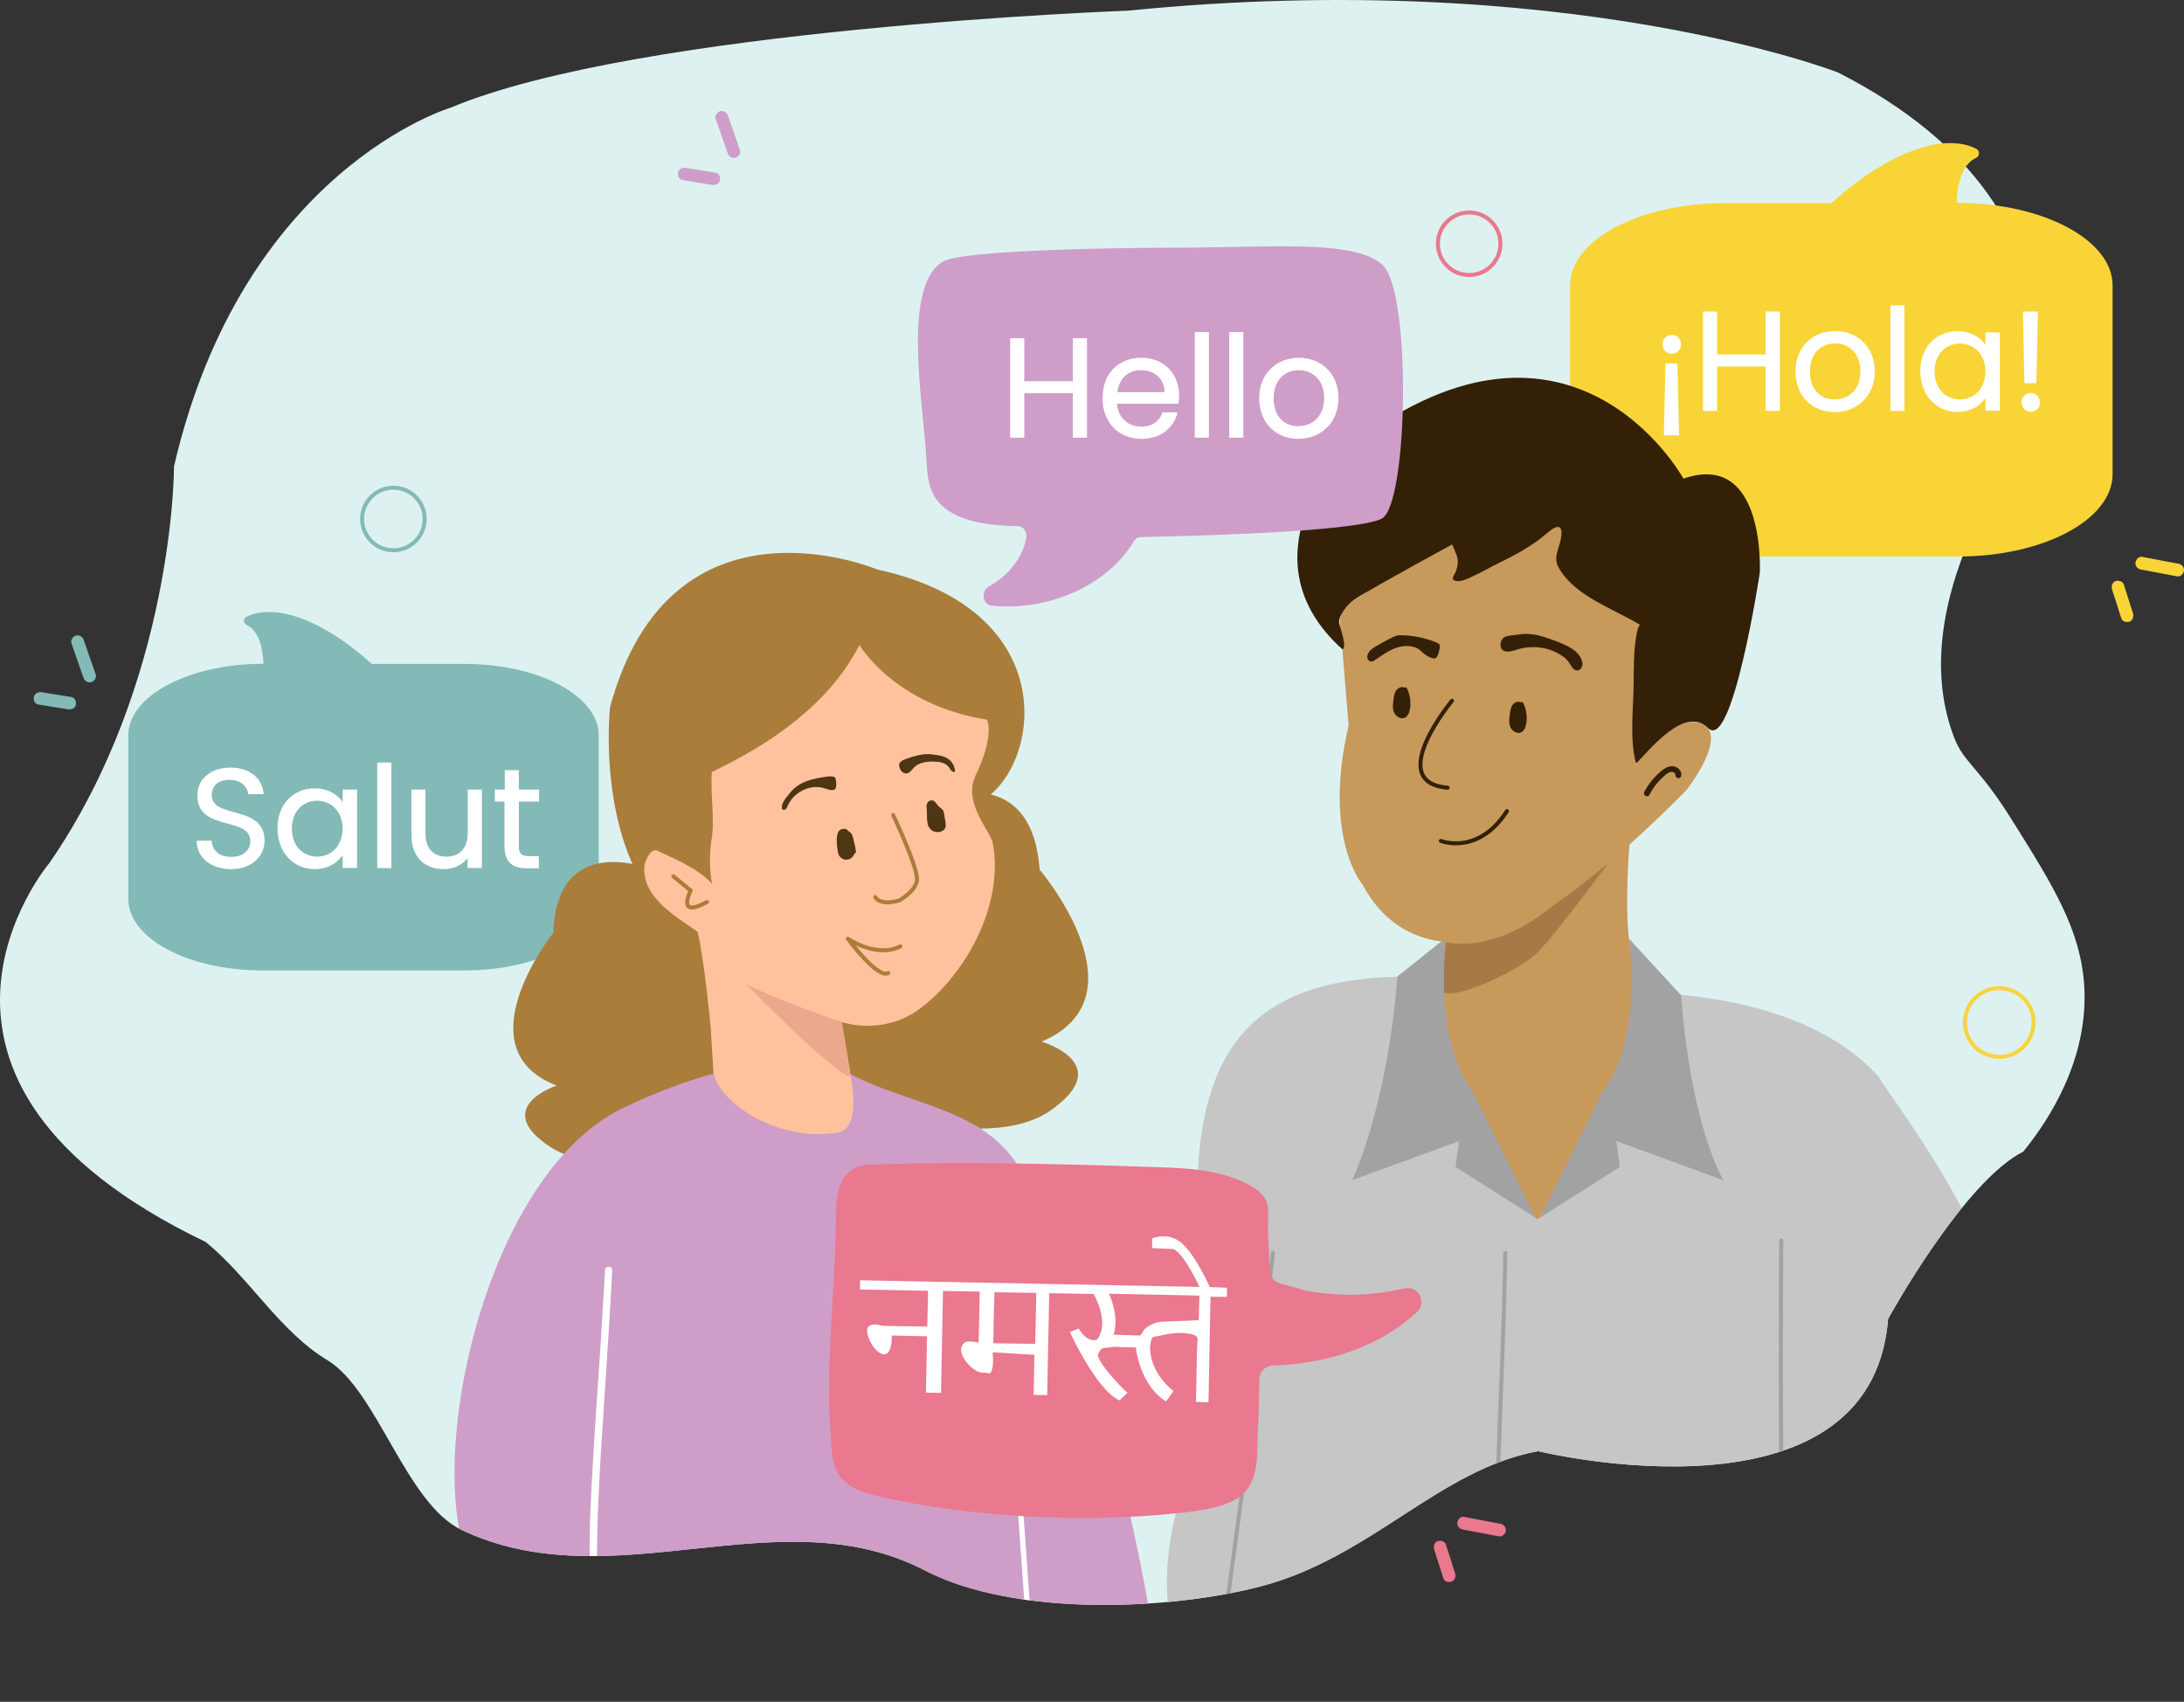 <svg xmlns="http://www.w3.org/2000/svg" xmlns:xlink="http://www.w3.org/1999/xlink" version="1.1" id="Layer_1" x="0px" y="0px" style="enable-background:new 0 0 1920 1920;" xml:space="preserve" viewBox="113.19 328.87 1641.16 1278.63">
<rect x="113.19" y="328.87" width="1641.16" height="1278.63" fill="#333333" stroke="none"/>
<style type="text/css">
	.st0{fill:#DDF2F0;}
	.st1{fill:none;stroke:#83BAB7;stroke-width:3;stroke-miterlimit:10;}
	.st2{fill:none;stroke:#EA788E;stroke-width:3;stroke-miterlimit:10;}
	.st3{fill:#CE9EC9;}
	.st4{fill:#EA788E;}
	.st5{fill:#F8D436;}
	.st6{fill:#83BAB7;}
	.st7{fill:none;stroke:#F7D441;stroke-width:3;stroke-miterlimit:10;}
	.st8{fill:#FFFFFF;stroke:#FFFFFF;stroke-miterlimit:10;}
	.st9{clip-path:url(#SVGID_00000026852956583602830540000004138364331997894825_);}
	.st10{fill:#C6C6C6;}
	.st11{fill:#C7995B;}
	.st12{fill:#A57A47;}
	.st13{fill:#A3A2A2;}
	.st14{fill:#332007;}
	.st15{fill:none;stroke:#332007;stroke-width:3;stroke-linecap:round;stroke-linejoin:round;stroke-miterlimit:10;}
	.st16{fill:none;stroke:#A3A2A2;stroke-width:3;stroke-linecap:round;stroke-linejoin:round;stroke-miterlimit:10;}
	.st17{clip-path:url(#SVGID_00000075860409525248454700000006633729690849430193_);}
	.st18{fill:#AA7D3B;}
	.st19{fill:#FFC29D;}
	.st20{fill:#EBA88C;}
	.st21{fill:#4E3514;}
	.st22{fill:none;stroke:#AA7D3B;stroke-width:3;stroke-linecap:round;stroke-linejoin:round;stroke-miterlimit:10;}
	.st23{fill:#FFFFFF;}
	.st24{fill:none;stroke:#FFFFFF;stroke-width:4;stroke-linecap:round;stroke-linejoin:round;stroke-miterlimit:10;}
</style>
<g id="background">
	<path class="st0" d="M150.3,977.3c0,0-137.7,162.3,117.4,284.7c32.9,26.7,55.5,67.2,91.6,88.9c37.5,22.7,59,107.9,101,127.6   c114,53.7,238.2-26.7,348.1,30.4c67.1,34.8,183.9,30,253.2,11.6c82.4-22,133.5-87.8,207.4-101.3c0,0,250.3,61.3,263-99.4   c0,0,56.2-102.7,101.6-125.7c18.8-23.1,49.6-69.4,45.7-125.7c-2.9-41.2-23.4-74.3-53.6-122.4c-25.8-41.6-36.7-43.6-44.2-63.3   c-16.9-44.3-18.2-114.1,49-218c0,0,78.3-172.1-136.2-281.4c0,0-203.5-79.4-533.7-46.4c0,0-366.2,13.2-508.6,72.8   c0,0-156.5,46.4-208.1,269.8C244.1,679.2,244.1,841.4,150.3,977.3z"/>
	<circle class="st1" cx="408.8" cy="718.8" r="23.5"/>
	<circle class="st2" cx="1217.2" cy="512" r="23.5"/>
	<g>
		<g>
			<g>
				<path class="st3" d="M651,418.3c3.1,8.6,6,17.3,9,25.8c0.8,2.3,3.3,4.1,5.9,3.3c2.3-0.8,4.2-3.3,3.3-5.9c-3.1-8.6-6-17.3-9-25.8      c-0.8-2.3-3.3-4.1-5.9-3.3C651.9,413.3,650.1,415.9,651,418.3L651,418.3z"/>
			</g>
		</g>
		<g>
			<g>
				<path class="st3" d="M626,464.2c7.4,1.3,14.9,2.3,22.3,3.6c2.3,0.4,5.3-0.6,5.9-3.3c0.5-2.2-0.6-5.4-3.3-5.9      c-7.4-1.3-14.9-2.3-22.3-3.6c-2.3-0.4-5.3,0.6-5.9,3.3C622.3,460.7,623.3,463.7,626,464.2L626,464.2z"/>
			</g>
		</g>
	</g>
	<g>
		<g>
			<g>
				<path class="st4" d="M1239.4,1483.2c2.6,0.4,4.9-1.6,5.3-4.2s-1.6-4.9-4.2-5.3c-8.9-1.6-18-3.4-26.9-5.1      c-2.7-0.6-4.9,1.6-5.3,4.2s1.6,4.9,4.2,5.3C1221.4,1479.8,1230.4,1481.4,1239.4,1483.2L1239.4,1483.2z"/>
			</g>
		</g>
		<g>
			<g>
				<path class="st4" d="M1197.8,1514.7c0.8,2.6,4,3.3,6.3,2.5c2.6-1.1,3.1-4,2.5-6.3c-2.3-7.2-4.6-14.3-6.9-21.6      c-0.8-2.6-4.2-3.2-6.3-2.5c-2.6,1.1-3.1,4-2.5,6.3C1193.2,1500.2,1195.4,1507.5,1197.8,1514.7L1197.8,1514.7z"/>
			</g>
		</g>
	</g>
	<g>
		<g>
			<g>
				<g>
					<path class="st5" d="M1749,761.9c2.6,0.4,4.9-1.6,5.3-4.2s-1.6-4.9-4.2-5.3c-8.9-1.6-18-3.4-26.9-5.1c-2.7-0.6-4.9,1.6-5.3,4.2       c-0.4,2.6,1.6,4.9,4.2,5.3C1730.9,758.5,1740,760.1,1749,761.9L1749,761.9z"/>
				</g>
			</g>
			<g>
				<g>
					<path class="st5" d="M1707.2,793.4c0.8,2.6,4,3.3,6.3,2.5c2.6-1.1,3.1-4,2.5-6.3c-2.3-7.2-4.6-14.3-6.9-21.6       c-0.8-2.6-4.2-3.2-6.3-2.5c-2.6,1.1-3.1,4-2.5,6.3C1702.7,778.9,1704.9,786.1,1707.2,793.4L1707.2,793.4z"/>
				</g>
			</g>
		</g>
	</g>
	<g>
		<g>
			<g>
				<path class="st6" d="M166.9,812.3c3.1,8.6,6,17.3,9,25.8c0.8,2.3,3.3,4.1,5.9,3.3c2.3-0.8,4.2-3.3,3.3-5.9      c-3.1-8.6-6-17.3-9-25.8c-0.8-2.3-3.3-4.1-5.9-3.3C167.8,807.2,166.1,809.8,166.9,812.3L166.9,812.3z"/>
			</g>
		</g>
		<g>
			<g>
				<path class="st6" d="M142,858.2c7.4,1.3,14.9,2.3,22.3,3.6c2.3,0.4,5.3-0.6,5.9-3.3c0.5-2.2-0.6-5.4-3.3-5.9      c-7.4-1.3-14.9-2.3-22.3-3.6c-2.3-0.4-5.3,0.6-5.9,3.3C138.1,854.7,139.3,857.8,142,858.2L142,858.2z"/>
			</g>
		</g>
	</g>
	<circle class="st7" cx="1615.5" cy="1097.1" r="25.8"/>
</g>
<g id="Layer_5">
	<path class="st5" d="M1700.7,543.4v141.7c0,34.2-51.9,61.9-116,61.9H1409c-64,0-116-27.7-116-61.9V543.4c0-34.2,51.9-61.9,116-61.9   h80.5c-1.6,1.5-0.1,0-0.1,0c20.7-18.6,45.7-36.1,72.4-43c10.8-2.8,25.8-3.5,36.5,2.2c2.9,1.5,2.5,5.8-0.5,7c0,0,0,0-0.1,0   c-10.9,5.3-13.6,20.9-14.3,33.6h1.2C1648.7,481.5,1700.7,509.2,1700.7,543.4z"/>
	<path class="st6" d="M209.6,881.4v122.9c0,29.6,45,53.7,100.6,53.7h152.3c55.5,0,100.6-24.1,100.6-53.7V881.4   c0-29.6-45-53.7-100.6-53.7h-69.8c1.4,1.3-0.1,0-0.1,0c-17.9-16.1-39.6-31.3-62.7-37.2c-9.4-2.3-22.4-3.1-31.7,1.9   c-2.5,1.4-2.2,4.9,0.5,6.1l0,0c9.5,4.6,11.9,18.1,12.5,29.1h-0.9C254.6,827.8,209.6,851.8,209.6,881.4z"/>
	<g>
		<path class="st8" d="M1375.9,587.6c0,3.6-2.8,6.6-6.3,6.6c-3.8,0-6.6-2.8-6.6-6.6s2.8-6.6,6.6-6.6    C1373.1,581,1375.9,583.8,1375.9,587.6z M1365.2,602.5h8l1.2,52.9H1364L1365.2,602.5z"/>
		<path class="st8" d="M1440.5,603.7H1403v33.4h-9.6v-73.7h9.6v32.3h37.5v-32.3h9.6v73.7h-9.6V603.7z"/>
		<path class="st8" d="M1491.8,638c-16.3,0-28.9-11.6-28.9-30.1c0-18.3,12.9-29.8,29.3-29.8s29.3,11.5,29.3,29.8    C1521.5,626.4,1508.2,638,1491.8,638z M1491.8,629.5c10,0,19.9-6.8,19.9-21.6c0-14.6-9.6-21.5-19.5-21.5    c-10.1,0-19.4,6.8-19.4,21.5C1472.7,622.7,1481.7,629.5,1491.8,629.5z"/>
		<path class="st8" d="M1534.2,558.8h9.6v78.3h-9.6V558.8z"/>
		<path class="st8" d="M1584.1,578.2c10.8,0,18.2,5.5,21.6,11.5v-10.6h9.8V637h-9.8v-10.8c-3.5,6.2-11,11.7-21.6,11.7    c-15.4,0-27.4-12.1-27.4-30.1C1556.6,589.8,1568.5,578.2,1584.1,578.2z M1586,586.5c-10.6,0-19.6,7.8-19.6,21.4    c0,13.6,9,21.6,19.6,21.6s19.6-8,19.6-21.6C1605.6,594.7,1596.6,586.5,1586,586.5z"/>
		<path class="st8" d="M1639.3,637.8c-3.6,0-6.6-2.8-6.6-6.6c0-3.6,2.8-6.6,6.6-6.6c3.5,0,6.3,2.8,6.3,6.6    C1645.7,634.8,1642.9,637.8,1639.3,637.8z M1633.8,563.4h10.3l-1.2,52.9h-8L1633.8,563.4z"/>
	</g>
	<g>
		<path class="st8" d="M287,981.4c-14.8,0-25.3-8.2-25.5-20.4h10.2c0.6,6.1,4.9,12.2,15.3,12.2c9.3,0,14.8-5.3,14.8-12.2    c0-19.9-39.8-7.2-39.8-34.5c0-12.1,9.9-20.4,24.4-20.4c14.1,0,23.3,7.8,24.4,18.9h-10.6c-0.6-4.9-5.3-10.6-14.2-10.7    c-7.9-0.2-14.2,3.9-14.2,11.9c0,19,39.7,7.2,39.7,34.4C311.6,970.9,303,981.4,287,981.4z"/>
		<path class="st8" d="M349.6,921.7c10.8,0,18.2,5.5,21.6,11.5v-10.6h9.8v57.9h-9.8v-10.8c-3.5,6.2-11,11.7-21.6,11.7    c-15.4,0-27.4-12.1-27.4-30.1C322.1,933.3,334.1,921.7,349.6,921.7z M351.5,930c-10.6,0-19.5,7.8-19.5,21.4    c0,13.6,8.9,21.6,19.5,21.6s19.6-8,19.6-21.6C371.2,938.2,362.1,930,351.5,930z"/>
		<path class="st8" d="M397.2,902.3h9.6v78.3h-9.6V902.3z"/>
		<path class="st8" d="M474.6,980.6H465V972c-3.6,6-10.8,9.4-18.4,9.4c-13.3,0-23.7-8.2-23.7-24.8v-34h9.5v32.7    c0,11.7,6.5,17.7,16.2,17.7c10,0,16.6-6.1,16.6-18.6v-31.8h9.6v57.9L474.6,980.6L474.6,980.6z"/>
		<path class="st8" d="M493,930.6h-7.5v-8h7.5V908h9.6v14.6h15.2v8h-15.2v34.2c0,5.8,2.1,7.8,8,7.8h7v8.1h-8.7    c-10.2,0-16.1-4.2-16.1-15.9v-34.2L493,930.6L493,930.6z"/>
	</g>
</g>
<g id="man">
	<g>
		<g>
			<g>
				<defs>
					<path id="SVGID_1_" d="M150.3,977.3c0,0-137.7,162.3,117.4,284.7c32.9,26.7,55.5,67.2,91.6,88.9c37.5,22.7,59,107.9,101,127.6       c114,53.7,238.2-26.7,348.1,30.4c67.1,34.8,183.9,30,253.2,11.6c82.4-22,133.5-87.8,207.4-101.3c0,0,250.3,61.3,263-99.4       c0,0,56.2-102.7,101.6-125.7c18.8-23.1,49.6-69.4,45.7-125.7c-2.9-41.2-23.4-74.3-53.6-122.4c-25.8-41.6-36.7-43.6-44.2-63.3       c-16.9-44.3-18.2-114.1,49-218c0,0,78.3-172.1-136.2-281.4c0,0-203.5-79.4-533.7-46.4c0,0-366.2,13.2-508.6,72.8       c0,0-156.5,46.4-208.1,269.8C244.1,679.2,244.1,841.4,150.3,977.3z"/>
				</defs>
				<clipPath id="SVGID_00000150790747754424145280000008543711277306085786_">
					<use xlink:href="#SVGID_1_" style="overflow:visible;"/>
				</clipPath>
				<g style="clip-path:url(#SVGID_00000150790747754424145280000008543711277306085786_);">
					<path class="st10" d="M1121.3,1529.7c13.1-3.3,38.1-4.8,88.2-8.3c27.7-1.9,55.7-1.4,83.4-4.6c47.5-5.4,92.8-21.5,135.1-43.3       c43.5-22.5,84.4-49.8,125.7-76.2c20.5-13.1,41-26.5,60.6-41.2c-5.9-14.5-8.6-26.3-2.8-30.4c10.1-60-75.9-169.2-86.7-188       c-64.4-71.1-195.9-62.5-195.9-62.5l-156.5-12.6c-125.1,0-169.8,60.2-157.6,210.1c-0.4,63.6-2.1,115-3.5,147.4       c-8.5,25-26,67.3-20,119.1c3.1,26.5,9.8,48.8,16.5,66C1048.9,1552.9,1095.8,1536.1,1121.3,1529.7z"/>
					<path class="st11" d="M1374.9,1091.5c-6.9-15.8-21.9-22.9-24.9-24.5c-10.5-6-19.3-32.6-10.5-126.1       c-48.7,32.9-97.5,65.9-146.2,99c-0.1,19.7,1.2,41.9,4.8,65.9c7.6,49.7,61.6,134.9,68.8,137.9c2,2,3.4,0,3.4,0       c1.5-2.8,19.4-19.3,22.1-21.3c13.7-10.8,25.5-24.1,34.9-39c3.5-5.3,8.7-12,14.8-9.8c4.1,1.5,15.7,17.2,19.3,9.5       c4.4-9.3,1.6-20.2,1.5-30.7c-0.3-17.7,16-40.4,14.1-55.2C1376.8,1096.2,1376.1,1094,1374.9,1091.5z"/>
					<path class="st12" d="M1323.5,975.1c-5.1,4.7-33.5,26.6-44.7,35.2c-37.6,30.8-68.6,28.8-79.2,26.6c-0.9,0.1-10,34.5-0.7,37.8       c11.9,4.3,59.1-18.6,70.7-31.1C1284.6,1027.5,1323.5,975.1,1323.5,975.1z"/>
					<g>
						<path class="st13" d="M1408.2,1215.6l-80.5-29.4l2.8,19.4l-60.1,38.1l46.8-94.1c30.9-40.6,20.1-115.5,20.1-115.5l39.1,42.5        C1384.1,1176.5,1408.2,1215.6,1408.2,1215.6z"/>
						<path class="st13" d="M1129.2,1215.6l80.5-29.4l-2.8,19.4l60.1,38.1l-46.8-94.1c-30.9-40.6-20.2-116.4-20.2-116.4l-36.7,29.3        C1155.4,1162.4,1129.2,1215.6,1129.2,1215.6z"/>
					</g>
					<g>
						<g>
							<path class="st11" d="M1126.6,874c-19.8,85,10.6,119.7,10.6,119.7c28.8,54.1,82.1,42,82.1,42c52.7,0,161.3-113.4,161.3-113.4         s31.9-40.5,11.5-49.7c-20.3-9.3-49.8,31.1-49.8,31.1c-3.2-54.8-0.6-85.8-0.6-85.8c3.3-14.7,4.4-19,4.4-19l-17.7-39.9         l-41.7-43.4l-98.8,8.2c0,0-40.1,49.4-57.3,55.5c-17.2,6.2-8.7,37.4-8.7,37.4L1126.6,874z"/>
							<path class="st14" d="M1120.9,669.4c171.2-137.9,257.3,19.1,257.3,19.1c62.1-21.4,57.4,70.7,57.4,70.7         s-20.5,135.2-38.9,116.7c-17-17.2-43.7,15.8-54.1,26.9c-5.1-19.5-1.9-41.2-1.8-61.1c0-10.6,0-21.4,1.5-31.9         c0-0.4,1.6-12.4,3.7-11.2c-19.8-12.2-48-21.1-60.8-41.9c-5.4-8.7-0.9-13.7,0.9-23.1c2.1-10.7-2.6-11.1-10.4-4.1         c-11,9.5-24,16.5-37.1,22.8c-5.4,2.7-10.7,5.9-16.3,8.4c-4,1.8-11.4,6.2-16,4.4c-3.2-1.2,0.1-4.7,1.1-7.4         c1.2-3.3,1.6-6.6,0.9-10c-0.1-0.7-3.7-10-4-9.7c-0.1,0.1-56.3,30.5-73.6,41.4c-4.8,3.2-12.6,12.8-11.1,18.5         c0.6,2.3,6.2,17.8,2.3,18.8C1046.4,748.8,1120.9,669.4,1120.9,669.4z"/>
						</g>
						<g>
							<path class="st15" d="M1201,920.7c-47.8-3.9,3.3-65.3,3.3-65.3"/>
							<path class="st15" d="M1245.6,938.3c-21.7,33.6-49.7,22.4-49.7,22.4"/>
							<path class="st14" d="M1168.7,845.6c-2.1-1.2-4.8,0-6.2,1.8c-1.4,1.8-1.8,4.4-2.1,6.6c-0.4,3.4-1.1,7.1,0.4,10.3         s5.5,5.4,8.5,3.6c1.9-1.2,2.7-3.3,3.2-5.4c1.2-5.5,0.4-11.4-2.1-16.5c-0.1-0.6-0.9-0.9-1.5-0.6"/>
							<path class="st14" d="M1256.1,856.6c-2.1-1.2-4.8-0.1-6.2,1.8c-1.4,1.8-1.8,4.4-2.1,6.6c-0.4,3.4-1.1,7.1,0.4,10.3         s5.5,5.4,8.5,3.6c1.9-1.2,2.7-3.3,3.2-5.4c1.2-5.5,0.4-11.4-2.1-16.5c-0.1-0.6-0.9-0.9-1.5-0.6"/>
							<path class="st14" d="M1243.7,807.6c2.3-1.4,8.7-1.6,11.7-2.1c9.7-1.5,19.3,2.1,28.3,5.6c7.3,2.9,15.4,6.4,18,13.7         c0.6,1.5,0.9,3.2,0.3,4.8s-1.9,3-3.6,3c-3,0-4.5-3.4-6.2-6c-1.4-2.1-3.4-3.9-5.5-5.2c-9.9-6.6-22.6-8-33.8-4.4         c-3.7,1.2-8.7,2.7-11.2-0.4C1239.7,814.2,1240.9,809,1243.7,807.6z"/>
							<path class="st14" d="M1191.9,823.4c-1.8,0.9-6.3-1.6-7.8-2.7c-1.4-1.1-2.6-2.3-3.9-3.4c-5.1-3.9-12.1-3.7-18.1-1.6         c-5.9,2.1-11,6-16.3,9.5c-0.4,0.3-1.1,0.6-1.6,0.7c-1.6,0.3-3.4-1.2-3.6-2.9c-0.1-1.6,0.6-3.3,1.6-4.7c1.6-1.9,3.7-3.2,6-4.4         c2.7-1.5,5.5-3.2,8.4-4.7c2.2-1.2,4.5-2.3,6.9-2.9c1.5-0.3,3-0.1,4.5-0.1c8.5,0.4,16.9,2.2,24.8,5.5c0.9,0.4,1.6,0.7,2.1,1.5         c0.4,0.9,0.3,1.9,0.1,2.9C1194.7,817.9,1193.6,822.7,1191.9,823.4z"/>
						</g>
					</g>
					<g id="face_00000183943311945386866480000001869979107935197344_">
						<g>
							<g>
								<path class="st14" d="M1372.2,911.3c-0.1,1.2,1.1,2.2,2.2,2.3c1.4,0,2.1-1.1,2.2-2.2c0.4-3.3-2.6-6.2-5.5-6.7          c-3.6-0.7-6.7,1.2-9.5,3.4c-5.2,4.4-9.6,9.7-12.8,15.7c-1.4,2.6,2.6,4.8,3.9,2.2c2.3-4.8,5.6-8.9,9.6-12.8          c1.8-1.6,3.7-3.7,6.3-4.4C1370.4,908.8,1372.4,909.5,1372.2,911.3L1372.2,911.3z"/>
							</g>
						</g>
					</g>
					<path class="st16" d="M1451.7,1431c-0.4-56.7-0.4-114.4,0-170.2"/>
					<path class="st16" d="M1238.4,1453.5c1.5-60.7,5.1-124.4,5.9-183.2"/>
					<path class="st16" d="M1025.7,1606c3.6-29.5,41.7-307,44-335.8"/>
				</g>
			</g>
		</g>
	</g>
</g>
<g id="woman">
	<g>
		<g>
			<defs>
				<path id="SVGID_00000103235838226460480860000018139845899608484279_" d="M150.3,977.3c0,0-137.7,162.3,117.4,284.7      c32.9,26.7,55.5,67.2,91.6,88.9c37.5,22.7,59,107.9,101,127.6c114,53.7,238.2-26.7,348.1,30.4c67.1,34.8,183.9,30,253.2,11.6      c82.4-22,133.5-87.8,207.4-101.3c0,0,250.3,61.3,263-99.4c0,0,56.2-102.7,101.6-125.7c18.8-23.1,49.6-69.4,45.7-125.7      c-2.9-41.2-23.4-74.3-53.6-122.4c-25.8-41.6-36.7-43.6-44.2-63.3c-16.9-44.3-18.2-114.1,49-218c0,0,78.3-172.1-136.2-281.4      c0,0-203.5-79.4-533.7-46.4c0,0-366.2,13.2-508.6,72.8c0,0-156.5,46.4-208.1,269.8C244.1,679.2,244.1,841.4,150.3,977.3z"/>
			</defs>
			<clipPath id="SVGID_00000060752382515627499540000011729499469003961506_">
				<use xlink:href="#SVGID_00000103235838226460480860000018139845899608484279_" style="overflow:visible;"/>
			</clipPath>
			<g style="clip-path:url(#SVGID_00000060752382515627499540000011729499469003961506_);">
				<g>
					<path class="st18" d="M748.8,992.6c0,0,0,0-8.7,23.1s2.3,139.3,2.3,139.3s110.4,43.2,160.4,8.1c49.8-35.1-6.9-51.6-6.9-51.6       c79.6-33.8-1.5-129.3-1.5-129.3c-6.1-85.8-83.8-51.1-83.8-51.1L748.8,992.6z"/>
					<path class="st18" d="M832.4,878.4c-32.1,5.5-74.7-59.1-74.7-59.1c-21.9,42.5-101.3,95.4-101.3,95.4c-9,4-7.1,85-7.1,85       c-30.1-36-56.8-13.3-56.8-13.3c-28.8-55.2-20.9-126.2-20.9-126.2c45.8-168.8,200.6-103.5,200.6-103.5       c156.6,33.9,117,175,63.4,178.9L832.4,878.4z"/>
					<path class="st18" d="M658.9,1034.2c0,0,0,0,8.4,20.5s2,124.2,2,124.2s-96.9,41.6-142.5,11.8c-45.4-29.8,4.7-46.2,4.7-46.2       c-71.9-27.6-2.5-114.9-2.5-114.9c2.7-76.5,73-47.8,73-47.8L658.9,1034.2z"/>
					<g>
						<path class="st3" d="M978.5,1550.4c-12.3-82.8-52.4-236.3-84.4-313.6c-6.3-15.2-13.1-30.6-24-42.9        c-30.7-34.9-83.8-37.5-123.6-61.3c0,0-53.2-24.8-164.8,28.6c-111.5,53.3-156.6,297-106.9,357.7        C557.5,1618.8,978.5,1550.4,978.5,1550.4z"/>
					</g>
					<g>
						<path class="st19" d="M752,1134.3l-5.6-33.7c-0.1-0.7-0.4-1.5-0.8-2.1c-12.9-23.3-14.2-35.3-12.9-41.3        c0.8-3.7-1.6-7.1-5.6-8.4l-89.7-19.9c5.2,21.4,9.9,72.7,9.9,72.7l2,33.3c5.1,23.8,49.9,52.4,93.4,44.9        C762.5,1176.4,751.2,1134.3,752,1134.3z"/>
						<path class="st20" d="M751.8,1137.8c-16.5-5.3-86.1-78-86.2-78l79.2,34.7c1.6,0.6,0.9,3.5,1.4,5.1l5.7,34.8"/>
						<path class="st19" d="M647.5,1036.4c2.4,8.1,5.8,16.6,10,21.5c10.5,12.3,85.6,38.1,85.6,38.1c20.4,6.8,43.5,4,60.9-8.9        c33.8-25,63.6-76.9,55.4-124.1c-1.8-10.2-23.1-30.5-13-51.7c14.6-30.5,8.5-41.7,8.5-41.7c-69.6-11-95.9-56.1-95.9-56.1        c-22.8,44.6-67,74.5-110.9,95.4c-1.3,17.4,2.6,35.1-0.4,52.1c-1.4,8.7-1.5,23.5,0.7,31.9c-10.9-11.3-26.1-17.8-39.8-24.2        c-6-4.1-9.7,5.4-11.1,9.8C594.3,1006.8,629.9,1021.7,647.5,1036.4z"/>
					</g>
					<g>
						<path class="st21" d="M749.2,951.8c1,1.4,2.7,2,3.7,3.3c0.5,0.6,0.7,1.5,1,2.1c1.1,3.9,2,7.9,2.6,12.1c-1.2,0.6-1.7,2-2.3,2.9        c-1.2,1.7-3.1,2.6-5.1,2.6c-2,0.1-3.9-1.1-5.1-2.7c-1.2-1.7-1.3-3.9-1.6-5.9c-0.3-1.6-0.4-3.2-0.4-4.8        C741.8,956.4,742.4,950.6,749.2,951.8z"/>
						<path class="st21" d="M812.5,930.3c2.9-0.7,4.1,2.2,5.6,3.9c1.1,1.3,2.4,1.9,3.4,3.1c0.8,1,1,2.4,1.2,3.6        c0.3,1.6,0.5,3,0.8,4.6c0.4,2.3,0.8,5.2-1,6.8c-1,1-2.3,1.4-3.6,1.7c-1.9,0.2-3.7-0.1-5.3-1.1c-2.4-1.6-3.5-4.5-3.7-7.3        c-0.3-2.8,0-5.7-0.3-8.5C809.2,934.7,809.3,931,812.5,930.3z"/>
						<path class="st21" d="M796.3,898.3c4.3-1.4,8.7-2.7,13.2-2.8c2.2-0.1,4.3,0.1,6.5,0.5c3.3,0.4,6.7,1.1,9.5,2.9        c3.2,2.1,5.4,6.1,5.3,10c-1.1,0.2-2.3-0.5-3.1-1.4c-0.7-0.9-1.2-2-2-2.8c-2.3-2.8-6.6-3.5-10.4-3.6        c-5.6-0.2-11.6,0.6-15.4,4.5c-1.6,1.7-2.9,3.8-5.1,4.3c-2.3,0.6-4.8-1.5-5.4-3.8C787,900.8,792.8,899.6,796.3,898.3z"/>
						<path class="st21" d="M740.4,922.1c-2.2,1.3-7.4-1-9.7-1.5c-10.4-2.1-21.7,4.3-25.8,14.1c-0.3,0.8-0.7,1.7-1.4,2.2        c-0.8,0.6-1.9,0.6-2.4,0c-0.4-0.4-0.5-0.9-0.4-1.4c0.1-3.4,2.3-6.2,4.5-8.9c1.8-2.3,3.5-4.5,5.8-6.2        c6.2-5.1,14.5-6.6,22.6-7.9c2.5-0.4,5-0.7,7.2,0.5C741.5,915.1,742.4,920.6,740.4,922.1z"/>
						<path class="st22" d="M770.9,1002.9c4.5,7,18,2.5,18,2.5s11.7-6.2,13.3-14.8c1.5-8.7-17.9-49.4-17.9-49.4"/>
						<path class="st22" d="M780.7,1059.9c-7.8,4.9-30.4-25.7-30.4-25.7s21.4,14.8,39.5,5.7"/>
					</g>
					<path class="st22" d="M644.4,1006.6c-23.3,12.9-12.2-8.6-12.2-8.6l-13-10.7"/>
				</g>
				<path class="st23" d="M573.2,1283.5c0.4-3.4-5.1-3.9-5.3-0.5c-1.1,18.2-2.3,36.3-3.3,54.6c-1.9,29.8-4.2,59.6-5.8,89.1      c-1.5,24.5-2.8,49.3-2.5,73.9c0,3.6,5.6,4.1,5.5,0.5c0-13.2,0.3-26.2,0.8-39.2c1.1-27.8,3-55.4,4.8-83.2      C569.4,1346.9,571.7,1315.1,573.2,1283.5L573.2,1283.5z"/>
				<line class="st24" x1="869.6" y1="1315.5" x2="886.2" y2="1550.4"/>
			</g>
		</g>
	</g>
</g>
<g id="Layer_4">
	<g id="Speech_bubbles_00000066510102545140983970000018367803241091969460_">
		<path class="st4" d="M1069.7,1354.9c54.9-2.1,88.7-22.2,108.2-40.1c7.9-7.3,1.1-20.4-9.5-17.9c-24.8,5.9-51,6.3-76,1.3    c-0.2,0-0.6,0-0.7-0.5l-16.6-4.5c-4.5-1.2-7.6-5.4-7.8-10c-0.1-12.2-1.8-25.8-1.2-37.5c0.2-5.1,0.5-10.3-1.6-14.9    c-2.5-5.3-7.6-8.8-12.7-11.6c-23.6-12.8-51.7-12.8-78.6-13.7c-66.9-2.2-133.8-3.9-200.7-1.8c-6.3,0.1-12.8,0.4-18.2,3.5    c-11.4,6.6-13,22.2-13,35.5c-0.2,58.5-8.6,114-3.4,172.4c0.6,7.3,1.3,14.9,5.2,21.1c6.6,10.7,20.1,14.7,32.3,17.4    c69.2,15.5,151.9,19.6,222.7,12.2c14.8-1.6,38.5-4.2,49.2-14.5c12.9-12.5,10.1-32.3,11.2-50.3c0.9-14.5,0.6-23.9,1.1-36.3    C1059.6,1359.5,1064.1,1355,1069.7,1354.9z"/>
		<path id="namaste_00000003823377610594437400000014829198588975496080_" class="st23" d="M1022.3,1295.9c0,0-10.9-24.3-21-32.9    c-10-8.9-22.3-3.7-22.3-3.7l-0.1,7.3l14.7,0.7c0,0,5.8-2.7,21,28.5l-255.1-5l-0.1,6.9l51.2,1l-0.6,26.9l-33.8-0.6    c0,0-13.4-4.4-11.2,5.8c2.3,10.2,10.7,18.2,14.8,14.9c4.1-3.1,3.5-13.4,3.5-13.4l26.5,0.6l-0.8,42.3l11.3,0.2l1.5-76.6l27.6,0.5    l-0.8,38.3c0,0-8.1-1.7-10.2-0.2c-8.3,6,2.6,18.3,8.4,21.4c1.4,0.8,2.9,1.3,4.5,1.4c1.4,0.1,2.9-0.1,4.3,0.4    c1.5,0.5,1.9,0.1,2.5-1.2c1.8-4.4,1.3-9.9,1.1-14.5l31.3,1.9l-0.6,30.1l10.2,0.2l1.5-76.6l33.4,0.6c0,0,12.6,21.4,2.5,34.3    c0,0-6.9,3.2-13.7-8.4l-6.7,2.7c0,0,20,43.6,37.3,51.4l6.1-5.9c-1.1,0.1-24.8-24.5-22.1-29.2c2-3.4,2.5-4.1,4.8-4.4    c4-0.2,6.3-1.1,10.4-0.7c4.3,0.4,8.4,0.1,12.6,0.4c0.1,0,0.3,0,0.3,0.1c0.5,0.3,0.5,1.9,0.5,2.4c0.1,1.1,0.4,2.3,0.7,3.3    c0.5,2.3,1.2,4.5,1.8,6.8c1.5,4.4,3.2,8.7,5.6,12.7c3.5,6,8.2,11.4,14.3,15.2c0,0,5.6-7.6,5.6-7.8c-0.1,0-3.6-3.2-3.9-3.4    c-3-2.9-5.6-5.9-7.7-9.5c-2.5-3.9-4.5-8.6-5.3-13.1c-0.7-3.3-1-6.8-0.3-10.3c0.3-1.4,0.7-3.3,1.8-4.1c1.1-0.8,2.8-0.5,4.2-0.9    c1.8-0.5,3.8-0.9,5.5-1.2c3.5-0.7,7.3-1.1,10.9-1.1c2.4-0.1,4.9,0.2,7.4,0.7c2.7,0.7,5.9,1.3,5.5,4.6c-0.3,3-0.4,6-0.5,9.2    l-0.7,37.3l9.4,0.2l1.5-79.3l12.3,0.2l0.1-6.9L1022.3,1295.9z M891.1,1338.6l-31.5-0.5c0.2-20.7,0.9-38.3,0.9-38.3l31.4,0.5    L891.1,1338.6z M1014,1320.8l-28.9,1.2c-2.1,0.1-4.3,1-6.2,1.8c-1.8,0.9-3.5,1.9-4.9,3.1c-1.3,1.1-2,2.6-2.9,4    c-0.8,1.1-0.9,1.4-2,1.4c-1.8-0.1-3.6,0-5.4-0.2l-13.8-0.4c0,0,5.1-12-3.4-30.8l68,1.4L1014,1320.8z"/>
	</g>
	<g id="Speech_bubbles_00000166661627315213812520000015974208592512459190_">
		<path class="st3" d="M970.3,732.4c-1.9,0-3.9,1.2-5.1,3.2c-20.1,33.7-65.3,52.8-107,48.3c-6.6-0.7-8.1-11-2.1-14.3    c14.3-7.8,25.3-21.1,28.2-36.1c1.1-4.8-2.1-9.3-6.1-9.3c-25.1-0.4-52.9-4.2-63.6-23.7c-4.1-7.8-4.7-16.8-5.2-25.6    c-2-40.4-19.2-131.5,12.6-149.6c15.5-8.8,135.7-10.3,171.1-10.3c74.7,0,137.2-6.6,158.9,12.8c22.1,20.1,19.4,180.8-0.6,190.8    C1129.8,729.2,993.8,731.9,970.3,732.4z"/>
		<g id="Hello">
			<path class="st8" d="M919.9,623.8h-37.5v33.4h-9.6v-73.7h9.6v32.3h37.5v-32.3h9.6v73.7h-9.6V623.8z"/>
			<path class="st8" d="M970.9,658.1c-16.4,0-28.7-11.6-28.7-30.1c0-18.3,11.7-29.8,28.7-29.8c16.8,0,27.8,11.9,27.8,27.7     c0,2.1-0.1,3.8-0.4,5.8H952c0.7,11.7,8.9,18.2,18.8,18.2c8.7,0,14.2-4.5,16.3-10.7h10.3C994.7,649.9,985.3,658.1,970.9,658.1z      M952.3,624h36.5c0.1-11.3-8.3-17.5-18.3-17.5C961.1,606.4,953.3,612.8,952.3,624z"/>
			<path class="st8" d="M1011.5,578.9h9.6v78.3h-9.6V578.9z"/>
			<path class="st8" d="M1037.4,578.9h9.6v78.3h-9.6V578.9z"/>
			<path class="st8" d="M1088.8,658.1c-16.3,0-28.9-11.6-28.9-30.1c0-18.3,12.9-29.8,29.3-29.8s29.3,11.5,29.3,29.8     C1118.4,646.5,1105.2,658.1,1088.8,658.1z M1088.8,649.6c10,0,19.9-6.8,19.9-21.6c0-14.6-9.6-21.5-19.5-21.5     c-10.1,0-19.4,6.8-19.4,21.5C1069.7,642.8,1078.7,649.6,1088.8,649.6z"/>
		</g>
	</g>
</g>
</svg>